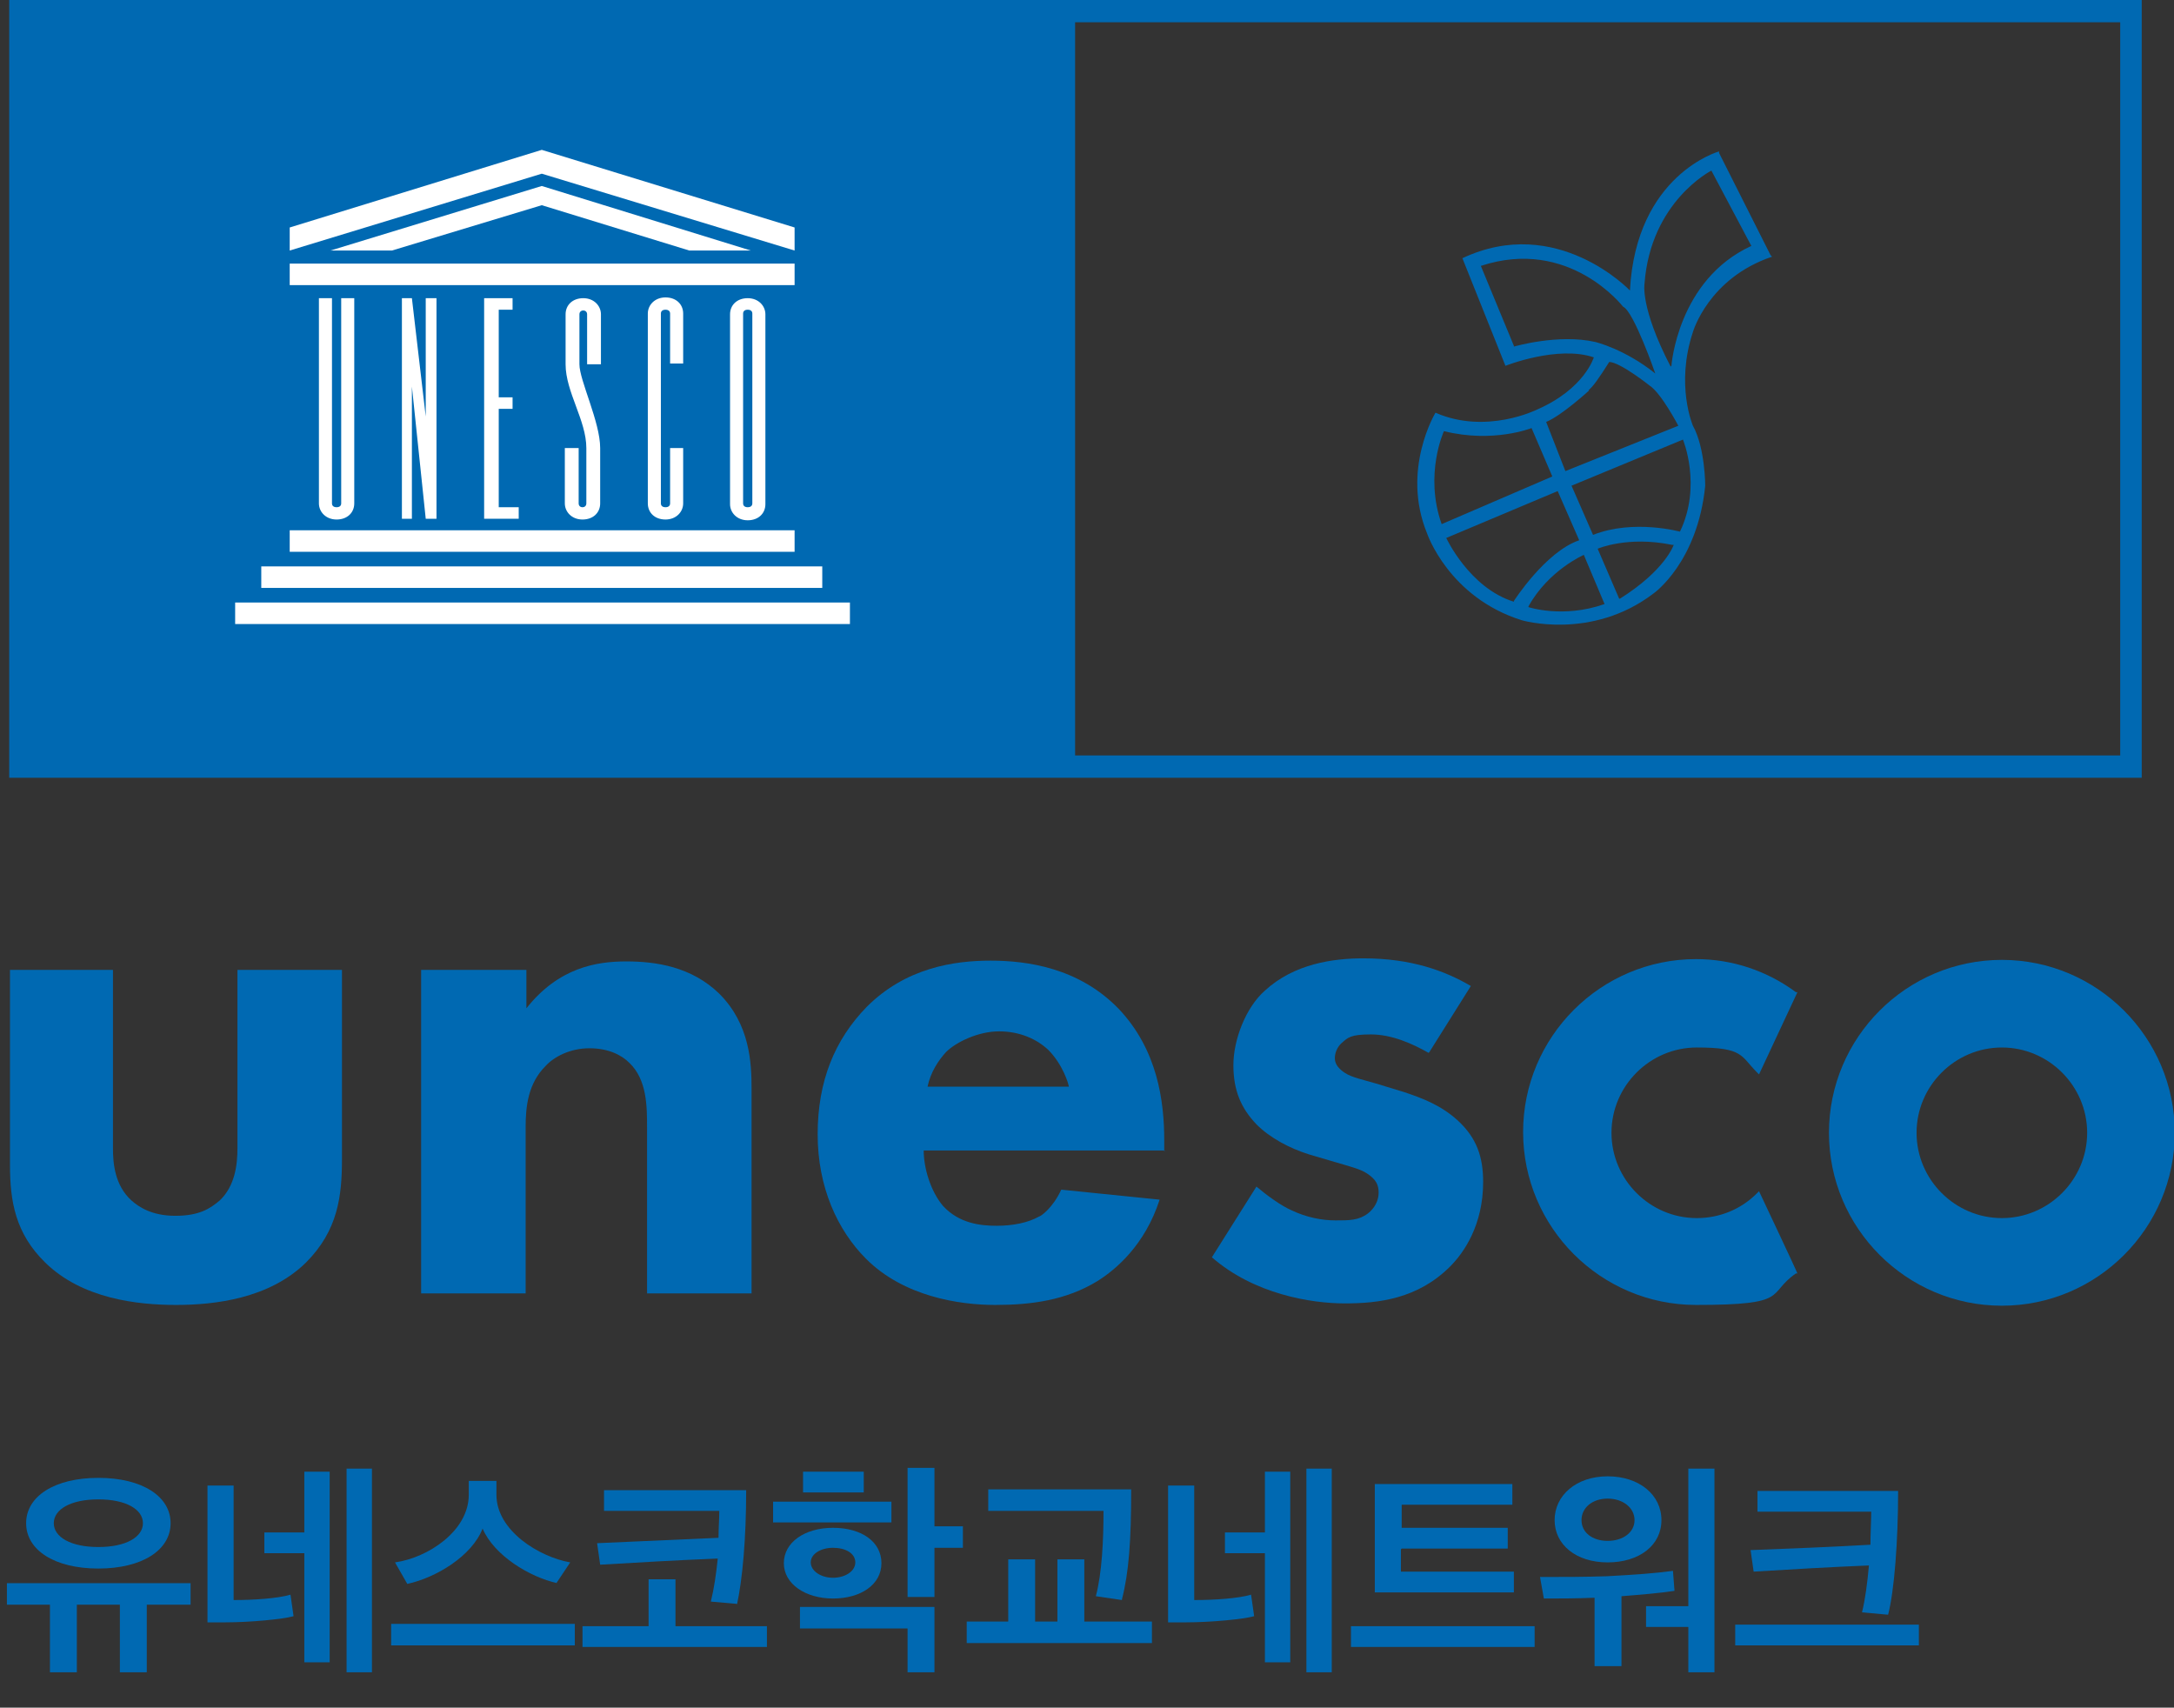 <svg xmlns="http://www.w3.org/2000/svg" id="_&#xB808;&#xC774;&#xC5B4;_1" data-name="&#xB808;&#xC774;&#xC5B4; 1" viewBox="0 0 282.9 222.2"><rect x="0" y="0" width="282.9" height="222.2" fill="#333333" stroke="none"/><defs><style>      .cls-1 {        fill: #0069b2;      }      .cls-1, .cls-2 {        stroke-width: 0px;      }      .cls-2 {        fill: #fff;      }    </style></defs><g><path class="cls-1" d="M1.2,101.2h277.5V0H1.2v101.2ZM275.9,98.3h-136V2.9h136v95.4Z"></path><g><path class="cls-1" d="M260.5,124.9c-12.4,0-22.5,10.1-22.5,22.5s10.1,22.5,22.5,22.5,22.5-10.1,22.5-22.5-10.1-22.5-22.5-22.5M260.5,158.5c-6.1,0-11.1-5-11.1-11.1s5-11.1,11.1-11.1,11.1,5,11.1,11.1-5,11.1-11.1,11.1"></path><path class="cls-1" d="M14.7,126.2v23.2c0,1.9.2,4.8,2.4,6.8.9.8,2.6,2,5.7,2s4.5-.9,5.8-2c2-1.9,2.3-4.7,2.3-6.8v-23.2h13.6v24.6c0,4.8-.5,9.3-4.7,13.5-4.8,4.7-11.9,5.5-16.9,5.5s-12.2-.8-17-5.5c-3.9-3.8-4.6-8-4.6-12.7v-25.4h13.6Z"></path><path class="cls-1" d="M54.9,126.2h13.6v5c4.2-5.3,9.1-6.1,13-6.1s8.5.7,12.1,4.2c4,4,4.2,9,4.2,12.4v26.6h-13.6v-21.6c0-2.7,0-6.2-2.3-8.4-1-1-2.7-1.9-5.2-1.9s-4.6,1.1-5.7,2.3c-2.3,2.3-2.6,5.3-2.6,8v21.6h-13.6v-42.1Z"></path><path class="cls-1" d="M228.6,155.3c-2.1,2.1-4.9,3.2-7.8,3.2-6.1,0-11.1-5-11.1-11.1s5-11.1,11.1-11.1,5.7,1.1,7.8,3.2l.3.3,5-10.7h-.2c-3.8-2.8-8.3-4.3-13-4.3-12.4,0-22.5,10.1-22.5,22.5s10.1,22.5,22.5,22.5,9.1-1.4,13-4.1h.2c0-.1-5-10.7-5-10.7l-.3.3Z"></path><path class="cls-1" d="M151.6,149.7h-31.4c0,2.3.9,5.3,2.5,7.2,2.1,2.3,4.9,2.6,7,2.6s4.1-.4,5.5-1.2c.2,0,1.8-1.1,2.9-3.5l12.8,1.3c-1.9,5.9-5.7,9.1-8.1,10.6-4.1,2.5-8.6,3.1-13.3,3.1s-11.9-1.1-16.8-6c-3.7-3.7-6.3-9.3-6.3-16.2s2.2-12.3,6.4-16.6c5.1-5.1,11.4-6,16.1-6s11.5.9,16.7,6.3c5,5.3,5.9,11.9,5.9,17.1v1.4ZM139.1,141.5c0-.4-.8-3-2.7-4.9-1.5-1.4-3.7-2.4-6.4-2.4s-5.6,1.4-6.9,2.7c-1,1.1-2,2.6-2.4,4.5h18.4Z"></path><path class="cls-1" d="M185.9,137c-2.1-1.2-4.8-2.4-7.5-2.4s-3,.4-3.9,1.2c-.5.5-.8,1.2-.8,1.9,0,.9.7,1.5,1.3,1.9.9.6,2.4.9,4.1,1.4l3.6,1.1c2.4.8,4.8,1.7,7,3.7,2.5,2.3,3.3,4.8,3.3,8,0,5.6-2.5,9.2-4.3,11-4.2,4.2-9.3,4.8-13.7,4.8s-11.8-1.2-17.3-6l5.8-9.2c1.3,1.1,3.2,2.5,4.6,3.1,1.9.9,3.9,1.3,5.7,1.3s3,0,4.2-.9c.9-.7,1.4-1.7,1.4-2.7s-.3-1.7-1.5-2.5c-.9-.6-2.2-.9-4.2-1.5l-3.4-1c-2.5-.8-5-2.1-6.8-3.9-2-2.1-3-4.4-3-7.7s1.6-7.5,4.1-9.7c3.8-3.5,8.9-4.2,12.8-4.2,6.2,0,10.6,1.6,14,3.6l-5.4,8.6Z"></path></g><g><path class="cls-1" d="M6.5,217.6v-8.8H.9v-2.8h23.9v2.8h-5.7v8.8h-3.5v-8.8h-5.6v8.8h-3.5ZM12.8,204.1c-5.7,0-9.4-2.4-9.4-5.9s3.7-5.9,9.4-5.9,9.4,2.4,9.4,5.9-3.7,5.9-9.4,5.9ZM12.8,195.1c-3.6,0-5.8,1.3-5.8,3.1s2.2,3.1,5.8,3.1,5.8-1.3,5.8-3.1-2.2-3.1-5.8-3.1Z"></path><path class="cls-1" d="M38.2,210.3c-1.4.4-5.7.8-8.8.8h-2.4v-17.8h3.4v14.9c2.6,0,5.7-.2,7.4-.7l.4,2.8ZM34.4,202.2v-2.8h5.2v-7.9h3.3v24.8h-3.3v-14.2h-5.2ZM45.1,217.6v-26.5h3.3v26.5h-3.3Z"></path><path class="cls-1" d="M50.9,214.1v-2.8h23.9v2.8h-23.9ZM72.5,206c-3.6-.8-8.2-3.6-9.7-7.1-1.4,3.6-6.1,6.4-9.8,7.2l-1.6-2.8c4.3-.6,9.6-4.1,9.6-8.8v-1.8h3.6v1.8c0,4.7,5.6,8.1,9.6,8.8l-1.8,2.7Z"></path><path class="cls-1" d="M75.8,214.3v-2.7h8.6v-6.1h3.5v6.1h11.9v2.7h-23.9ZM95.9,208.7c-1.1-.1-2.2-.2-3.4-.3.4-1.6.7-3.6.9-5.6-5.1.2-10.2.5-15.3.8l-.4-2.8,15.8-.7c0-1.2.1-2.4.1-3.5h-15v-2.7h18.5c0,6.4-.5,11.7-1.2,14.9Z"></path><path class="cls-1" d="M100.6,198.1v-2.7h15.4v2.7h-15.4ZM108.4,208c-3.6,0-6.4-1.9-6.4-4.6s2.7-4.6,6.4-4.6,6.3,1.8,6.3,4.6-2.7,4.6-6.3,4.6ZM121.6,209.1v8.5h-3.5v-5.7h-14v-2.8h17.5ZM104.5,191.5h7.9v2.7h-7.9v-2.7ZM108.4,205.3c1.5,0,2.9-.8,2.9-2s-1.3-1.9-2.9-1.9-2.9.8-2.9,1.9,1.3,2,2.9,2ZM121.6,201.4v6.4h-3.5v-16.8h3.5v7.6h3.7v2.8h-3.7Z"></path><path class="cls-1" d="M125.8,213.8v-2.8h5.4v-8.1h3.5v8.1h2.9v-8.1h3.5v8.1h8.8v2.8h-23.9ZM146,208.2l-3.4-.5c.8-3,1-7.3,1-11.1h-15v-2.8h18.6c0,6.7-.3,10.8-1.2,14.3Z"></path><path class="cls-1" d="M163.2,210.3c-1.4.4-5.7.8-8.8.8h-2.4v-17.8h3.4v14.9c2.6,0,5.7-.2,7.4-.7l.4,2.8ZM159.4,202.2v-2.8h5.2v-7.9h3.3v24.8h-3.3v-14.2h-5.2ZM170,217.6v-26.5h3.3v26.5h-3.3Z"></path><path class="cls-1" d="M199.7,214.3h-23.9v-2.7h23.9v2.7ZM182.3,201.6v2.9h14.7v2.7h-18.1v-14.1h17.9v2.7h-14.4v3h13.8v2.7h-13.8Z"></path><path class="cls-1" d="M207.5,216.8v-8.9c-2.6.1-4.6.1-6.6.1l-.5-2.8c3,0,5.8,0,8.7-.1,3.8-.2,6.4-.4,8.6-.7l.2,2.6c-1.9.3-4.4.5-6.9.7v9.1h-3.5ZM209.2,203.3c-4.1,0-6.9-2.3-6.9-5.5s2.8-5.7,6.9-5.7,7,2.4,7,5.7-2.9,5.5-7,5.5ZM209.2,195c-2,0-3.4,1.2-3.4,2.8s1.4,2.7,3.4,2.7,3.5-1.1,3.5-2.7-1.5-2.8-3.5-2.8ZM214.2,209h5.5v-17.9h3.4v26.5h-3.4v-5.9h-5.5v-2.7Z"></path><path class="cls-1" d="M225.8,214.1v-2.7h23.9v2.7h-23.9ZM245.6,210.1c-1.1-.1-2.2-.2-3.3-.3.4-1.6.7-3.8.9-6.1-5,.2-10,.5-15,.8l-.4-2.8c5.2-.2,10.4-.4,15.6-.7,0-1.6.1-3.1.1-4.3h-14.8v-2.7h18.3c0,6.6-.5,13-1.3,16.1Z"></path></g><g><path class="cls-2" d="M44.4,38.8v26.7c0,.3-.2.5-.6.5s-.6-.2-.6-.5v-26.7h-1.7v26.7h0c0,1.1.9,2.1,2.3,2.1s2.3-.9,2.3-2.1h0v-26.7h-1.7Z"></path><polyline class="cls-2" points="37.7 69 37.7 71.8 103.4 71.8 103.4 69"></polyline><rect class="cls-2" x="34" y="73.7" width="73" height="2.8"></rect><rect class="cls-2" x="30.6" y="78.4" width="80" height="2.8"></rect><rect class="cls-2" x="37.7" y="34.3" width="65.7" height="2.8"></rect><polygon class="cls-2" points="51 32.6 70.5 26.7 89.7 32.6 97.7 32.6 70.5 24.2 43 32.6 51 32.6"></polygon><polygon class="cls-2" points="70.5 19.5 37.7 29.6 37.7 32.6 70.5 22.6 103.4 32.6 103.4 29.6 70.5 19.5"></polygon><polygon class="cls-2" points="52.3 67.5 53.6 67.5 53.6 50.3 55.4 67.5 56.8 67.5 56.8 38.8 55.4 38.8 55.4 54.2 53.6 38.8 52.3 38.8 52.3 67.5"></polygon><polygon class="cls-2" points="63 67.5 67.5 67.5 67.5 66 64.9 66 64.9 53.2 66.7 53.2 66.7 51.7 64.9 51.7 64.9 40.3 66.7 40.3 66.7 38.8 63 38.8 63 67.5"></polygon><path class="cls-2" d="M75.9,38.8c-1.4,0-2.3.9-2.3,2.1h0v6.5c0,3.6,2.7,7.3,2.7,10.9v7.2c0,.3-.2.5-.5.5s-.5-.2-.5-.5v-7.2h-1.8v7.2h0c0,1.1.9,2.1,2.3,2.1s2.3-.9,2.3-2.1c0,0,0-5.8,0-7.2,0-3.4-2.7-8.8-2.7-10.9v-6.5c0-.3.2-.5.5-.5s.5.2.5.5v6.5s1.8,0,1.8,0v-6.5s0,0,0,0c0-1.1-.9-2.1-2.3-2.1Z"></path><path class="cls-2" d="M88.9,65.5h0c0,1.1-.9,2.1-2.3,2.1s-2.3-.9-2.3-2.1h0s0,0,0,0v-24.7h0s0,0,0,0c0-1.1.9-2.1,2.3-2.1s2.3.9,2.3,2.1h0s0,0,0,0v6.5h-1.7v-6.5h0c0-.3-.2-.5-.6-.5s-.6.2-.6.5h0s0,24.7,0,24.7h0c0,.3.2.5.6.5s.6-.2.6-.5h0v-7.2h1.7v7.2h0Z"></path><g><polygon class="cls-2" points="95.1 40.8 95.1 40.8 95.1 40.8 95.1 40.8"></polygon><polygon class="cls-2" points="95.1 40.8 95.1 40.8 95.1 40.8 95.1 40.8"></polygon><path class="cls-2" d="M97.3,38.8c-1.4,0-2.3.9-2.3,2.1v24.7h0c0,1.1.9,2.1,2.3,2.1s2.3-.9,2.3-2.1h0v-24.7c0-1.1-.9-2.1-2.3-2.1ZM97.3,66c-.4,0-.6-.2-.6-.5h0v-24.7s0,0,0,0h0s0,0,0,0c0,0,0,0,0,0h0s0,0,0,0c0-.3.2-.5.6-.5s.6.2.6.5v24.7s0,0,0,0c0,.3-.2.5-.6.5Z"></path></g></g></g><path class="cls-1" d="M223.7,19.7s-10.8,3-11.6,18.1c0,0-9.5-10-21.8-4.2l5.6,14s6.8-2.7,11.5-1.1c0,0-1.2,4.1-7.4,6.8,0,0-6.6,3.3-13.2.4,0,0-4.5,7.4-1.1,15.7,0,0,2.8,8.3,12.3,11.3,0,0,9.1,2.7,17.2-3.5,0,0,5.7-4,6.7-14,0,0,0-4.9-1.6-7.8,0,0-2.3-5.3,0-12.2,0,0,2-7,10.3-9.8l-.2-.2-6.7-13.3ZM197,45l-4.3-10.4c11.5-3.8,18.5,5.3,18.5,5.3,1.4.6,4.2,8.7,4.2,8.7-4-3.2-7.8-4.1-7.8-4.1-4.8-1.1-10.6.6-10.6.6ZM206.7,50.8c0,0,.2-.2.4-.4.7-.7,2.3-3.3,2.3-3.3,1.4,0,5.3,3.1,5.3,3.1,1.5,1,3.7,5.2,3.7,5.2l-14.7,5.9-2.5-6.4c2-.8,5.6-4.1,5.6-4.1ZM187.9,56.1c6.4,1.6,11.4-.4,11.4-.4l2.7,6.3-14.4,6.2c-2.3-6.5.3-12.1.3-12.1ZM197,78.3c-5.8-1.8-8.8-8.3-8.8-8.3l14.5-6.1,2.8,6.4c-4.4,1.5-8.5,7.9-8.5,7.9ZM198.9,78.9c2.6-4.7,7.2-6.7,7.2-6.7l2.7,6.4c-5.4,1.9-9.9.4-9.9.4ZM210.7,77.9l-2.8-6.5s3.9-1.7,9.7-.5h.2s-1.1,3.3-7,7ZM218.7,69.2s-6.1-1.7-11.4.4l-2.8-6.4,14.5-6s2.5,6-.4,12ZM217.4,47.7c-4-7.7-3.4-10.8-3.4-10.8.8-10.7,8.7-14.7,8.7-14.7l5.2,9.8c-9.6,4.4-10.4,15.6-10.4,15.6Z"></path></svg>